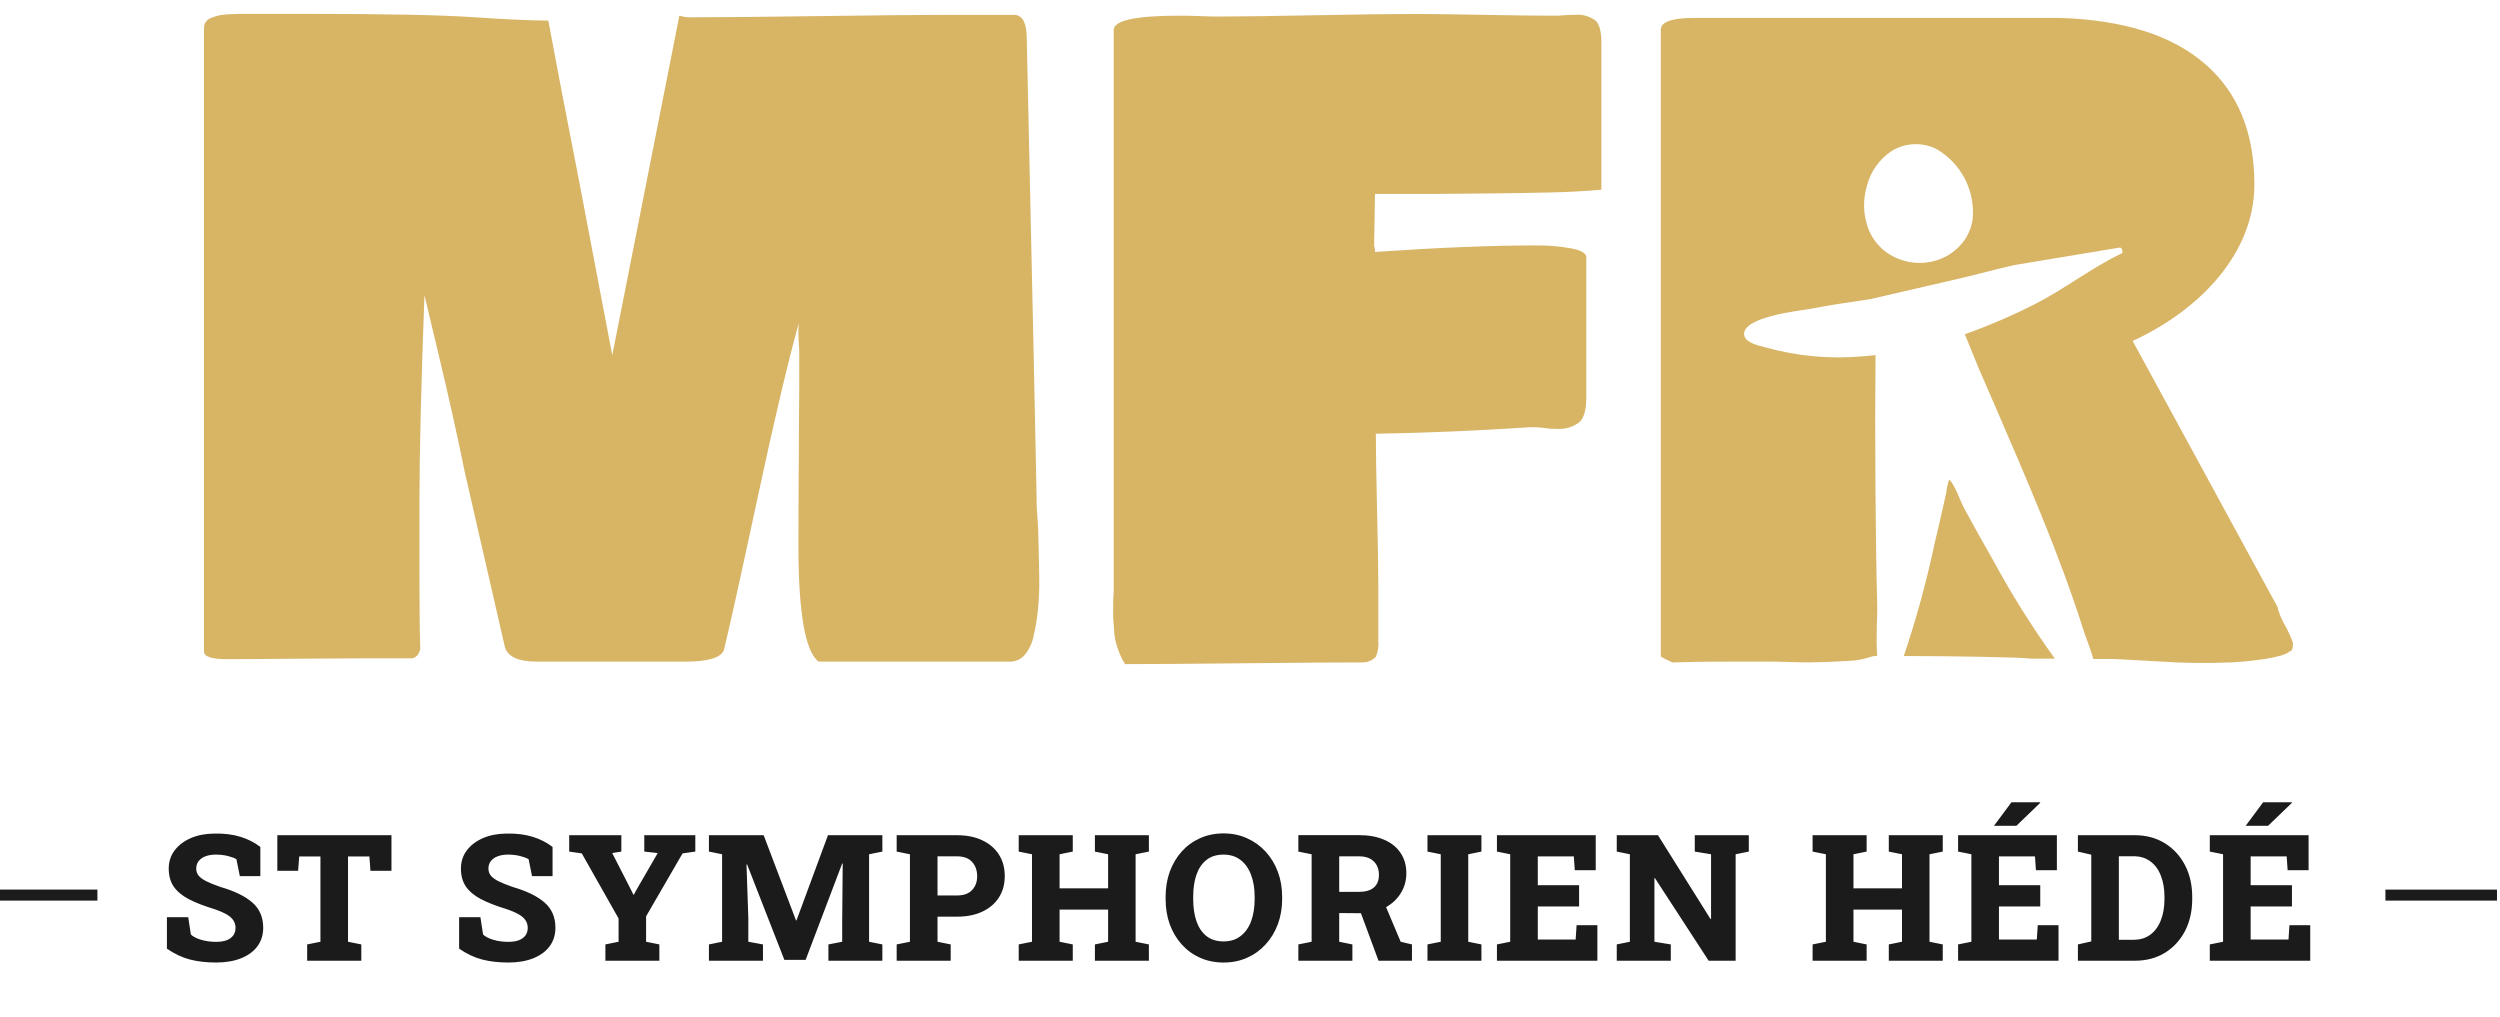 <svg width="177" height="72" viewBox="0 0 177 72" fill="none" xmlns="http://www.w3.org/2000/svg">
<g clip-path="url(#clip0_8047_3686)">
<path d="M73.386 34.92C73.386 35.276 73.386 35.845 73.446 36.571C73.506 37.297 73.515 38.027 73.534 38.697C73.552 39.368 73.57 40.121 73.58 40.944C73.591 41.69 73.561 42.435 73.487 43.177C73.424 43.8 73.321 44.417 73.179 45.026C73.084 45.526 72.864 45.992 72.538 46.381C72.407 46.531 72.245 46.649 72.063 46.729C71.882 46.809 71.685 46.848 71.486 46.843H57.953C57.003 46.113 56.528 43.376 56.528 38.633C56.528 36.904 56.537 34.825 56.555 32.396C56.555 29.969 56.588 28.235 56.588 27.204V25.124C56.588 24.943 56.588 24.601 56.542 24.093C56.519 23.702 56.519 23.309 56.542 22.918C55.748 25.794 54.779 29.91 53.632 35.267C52.485 40.624 51.694 44.205 51.257 46.011C51.057 46.566 50.148 46.843 48.527 46.843H38.005C36.72 46.843 35.968 46.506 35.75 45.831L32.9 33.395C32.642 32.125 32.361 30.806 32.056 29.437C31.752 28.069 31.391 26.511 30.973 24.763L30.051 20.898C29.817 27.247 29.699 32.088 29.696 35.419V40.653C29.696 42.995 29.715 44.761 29.756 45.951C29.636 46.39 29.419 46.608 29.101 46.608H26.311C25.146 46.608 23.435 46.617 21.179 46.635C18.924 46.658 17.209 46.668 16.042 46.668C14.977 46.668 14.442 46.487 14.442 46.131V2.008C14.436 1.843 14.483 1.681 14.576 1.545C14.679 1.405 14.825 1.302 14.991 1.25C15.17 1.182 15.353 1.127 15.539 1.083C15.764 1.039 15.993 1.014 16.222 1.009L16.904 0.981C17.084 0.981 17.31 0.981 17.587 0.981H18.122H21.603C27.241 0.981 31.214 1.06 33.523 1.217C35.831 1.374 37.597 1.455 38.821 1.458C39.31 4.117 40.068 8.067 41.094 13.307L43.349 25.151L48.099 1.111C48.293 1.167 48.492 1.206 48.693 1.226C50.808 1.226 53.935 1.197 58.072 1.139C62.21 1.08 65.337 1.051 67.451 1.051H71.864C72.418 1.112 72.694 1.667 72.694 2.715C73.119 21.941 73.349 32.676 73.386 34.92Z" fill="#D8B465"/>
<path d="M78.851 41.882V2.123C78.851 1.448 80.388 1.111 83.462 1.111C83.794 1.111 84.278 1.111 84.9 1.138C85.523 1.166 85.952 1.171 86.192 1.171C87.753 1.171 90.083 1.14 93.182 1.078C96.281 1.017 98.62 0.987 100.2 0.99C101.288 0.99 102.905 1.01 105.051 1.051C107.2 1.092 108.864 1.111 110.054 1.111C110.211 1.111 110.451 1.111 110.764 1.078C111.078 1.046 111.318 1.051 111.479 1.051C112.006 0.996 112.535 1.139 112.964 1.453C113.24 1.721 113.379 2.239 113.379 3.015V13.431C112.229 13.533 111.032 13.598 109.787 13.626C108.542 13.658 106.955 13.681 105.037 13.7C103.119 13.718 101.92 13.732 101.445 13.732H97.35C97.35 14.105 97.341 14.65 97.323 15.368C97.323 16.081 97.29 16.631 97.29 17.005V17.421C97.34 17.554 97.361 17.696 97.35 17.837C101.842 17.529 105.641 17.375 108.749 17.375C109.579 17.367 110.408 17.436 111.225 17.583C111.949 17.722 112.309 17.93 112.309 18.207V28.147C112.309 29.021 112.143 29.608 111.806 29.904C111.355 30.243 110.796 30.407 110.234 30.366C110.073 30.366 109.773 30.366 109.372 30.306C108.97 30.246 108.629 30.246 108.389 30.246C104.375 30.505 100.715 30.659 97.41 30.708C97.41 31.919 97.44 33.744 97.498 36.182C97.556 38.62 97.586 40.445 97.586 41.656V45.354C97.621 45.744 97.561 46.136 97.41 46.496C97.178 46.743 96.859 46.888 96.52 46.899C94.621 46.899 91.811 46.919 88.091 46.959C84.372 46.999 81.562 47.019 79.662 47.019C79.499 46.778 79.364 46.519 79.261 46.247C79.163 46.004 79.078 45.755 79.007 45.502C78.933 45.199 78.889 44.889 78.874 44.578C78.846 44.194 78.823 43.917 78.814 43.746C78.804 43.575 78.814 43.255 78.814 42.779C78.814 42.303 78.851 42.003 78.851 41.882Z" fill="#D8B465"/>
<path d="M141.151 39.733C140.432 38.484 139.736 37.227 139.049 35.965C138.814 35.535 138.417 34.328 137.997 33.94V33.963C137.894 34.262 137.826 34.573 137.795 34.888C137.522 36.117 137.237 37.347 136.946 38.586C136.38 41.246 135.66 43.87 134.788 46.446C137.974 46.446 143.457 46.533 143.771 46.635H145.486C143.896 44.429 142.448 42.124 141.151 39.733Z" fill="#D8B465"/>
<path d="M161.782 44.282C161.537 43.865 161.352 43.415 161.233 42.946L150.992 24.139C155.82 21.92 159.61 17.879 159.61 13.076C159.61 9.377 158.437 6.52 156.092 4.504C153.746 2.489 150.329 1.41 145.841 1.268H119.959C118.372 1.268 117.584 1.55 117.584 2.105V46.487C117.853 46.641 118.13 46.78 118.414 46.903C119.641 46.867 120.152 46.843 122.564 46.843H125.271C125.464 46.843 126.013 46.843 126.903 46.876C127.793 46.908 128.508 46.899 129.052 46.876C129.596 46.853 130.223 46.834 130.924 46.788C131.476 46.767 132.022 46.661 132.543 46.474C132.662 46.449 132.784 46.437 132.907 46.437C132.796 45.114 132.939 43.45 132.907 42.793C132.782 38.374 132.736 30.579 132.787 25.142C132.492 25.174 132.201 25.202 131.906 25.225C129.581 25.437 127.237 25.223 124.989 24.592C124.593 24.476 123.56 24.301 123.486 23.709C123.329 22.433 127.41 21.998 128.213 21.86C129.596 21.582 131.007 21.397 132.409 21.18L139.127 19.627C140.921 19.164 142.503 18.785 142.613 18.767L150.083 17.528H150.116C150.145 17.541 150.172 17.56 150.194 17.584C150.217 17.608 150.234 17.636 150.245 17.666V17.694C150.247 17.703 150.247 17.713 150.245 17.722C150.277 17.81 150.282 17.898 150.245 17.925C148.11 18.933 146.182 20.463 144.061 21.536C142.458 22.351 140.804 23.062 139.109 23.663C139.57 24.8 140.072 26.03 140.109 26.113C140.478 26.954 140.847 27.796 141.207 28.642C143.48 33.917 145.818 39.243 147.547 44.726C147.662 45.091 147.985 45.868 148.211 46.658H149.641C149.774 46.658 150.867 46.718 152.905 46.834C154.618 46.951 156.336 46.971 158.051 46.894C159.435 46.816 161.671 46.557 162.105 46.122C162.266 46.122 162.344 45.923 162.344 45.526C162.195 45.095 162.007 44.678 161.782 44.282ZM139.648 15.618C139.557 16.159 139.337 16.669 139.007 17.107C138.664 17.553 138.228 17.919 137.73 18.18C137.234 18.431 136.69 18.578 136.135 18.608C135.579 18.64 135.024 18.555 134.502 18.36C133.984 18.174 133.512 17.878 133.119 17.491C132.742 17.113 132.45 16.657 132.266 16.155C131.914 15.197 131.881 14.15 132.174 13.173C132.432 12.143 133.07 11.25 133.958 10.672C134.431 10.389 134.967 10.231 135.517 10.209C136.059 10.188 136.598 10.302 137.084 10.542C137.963 11.044 138.674 11.794 139.131 12.698C139.588 13.602 139.769 14.621 139.653 15.628L139.648 15.618Z" fill="#D8B465"/>
<path d="M15.302 68.147C14.615 68.147 13.996 68.076 13.447 67.934C12.898 67.791 12.355 67.535 11.818 67.165V64.937H13.325L13.514 66.164C13.669 66.314 13.909 66.438 14.234 66.536C14.56 66.634 14.916 66.683 15.302 66.683C15.599 66.683 15.85 66.644 16.053 66.567C16.256 66.485 16.411 66.371 16.517 66.225C16.623 66.074 16.676 65.897 16.676 65.694C16.676 65.498 16.627 65.326 16.529 65.175C16.436 65.02 16.279 64.878 16.059 64.748C15.839 64.618 15.542 64.489 15.168 64.363C14.436 64.139 13.832 63.904 13.355 63.655C12.883 63.403 12.53 63.106 12.293 62.764C12.062 62.418 11.946 61.995 11.946 61.495C11.946 61.011 12.082 60.585 12.355 60.219C12.631 59.849 13.01 59.558 13.49 59.346C13.97 59.135 14.523 59.025 15.15 59.017C15.854 59.001 16.476 59.076 17.017 59.243C17.558 59.41 18.03 59.65 18.433 59.963V62.032H16.981L16.737 60.83C16.59 60.744 16.387 60.669 16.126 60.604C15.87 60.539 15.585 60.506 15.272 60.506C15.003 60.506 14.765 60.545 14.558 60.622C14.354 60.695 14.192 60.807 14.07 60.958C13.952 61.104 13.893 61.285 13.893 61.501C13.893 61.676 13.943 61.833 14.045 61.971C14.147 62.109 14.322 62.243 14.57 62.374C14.818 62.5 15.162 62.64 15.601 62.795C16.594 63.08 17.347 63.446 17.86 63.893C18.376 64.341 18.635 64.937 18.635 65.681C18.635 66.198 18.494 66.642 18.214 67.012C17.937 67.378 17.548 67.659 17.048 67.854C16.547 68.05 15.966 68.147 15.302 68.147ZM21.747 68.019V66.866L22.687 66.676V60.64H21.185L21.106 61.654H19.635V59.133H27.716V61.654H26.227L26.153 60.64H24.64V66.676L25.58 66.866V68.019H21.747ZM35.99 68.147C35.303 68.147 34.684 68.076 34.135 67.934C33.586 67.791 33.043 67.535 32.506 67.165V64.937H34.013L34.202 66.164C34.357 66.314 34.597 66.438 34.922 66.536C35.248 66.634 35.604 66.683 35.99 66.683C36.288 66.683 36.538 66.644 36.741 66.567C36.945 66.485 37.099 66.371 37.205 66.225C37.311 66.074 37.364 65.897 37.364 65.694C37.364 65.498 37.315 65.326 37.217 65.175C37.124 65.02 36.967 64.878 36.747 64.748C36.528 64.618 36.231 64.489 35.856 64.363C35.124 64.139 34.52 63.904 34.044 63.655C33.572 63.403 33.218 63.106 32.982 62.764C32.75 62.418 32.634 61.995 32.634 61.495C32.634 61.011 32.77 60.585 33.043 60.219C33.319 59.849 33.698 59.558 34.178 59.346C34.658 59.135 35.211 59.025 35.838 59.017C36.542 59.001 37.164 59.076 37.706 59.243C38.247 59.41 38.719 59.65 39.121 59.963V62.032H37.669L37.425 60.83C37.278 60.744 37.075 60.669 36.815 60.604C36.558 60.539 36.273 60.506 35.96 60.506C35.691 60.506 35.453 60.545 35.246 60.622C35.042 60.695 34.88 60.807 34.758 60.958C34.64 61.104 34.581 61.285 34.581 61.501C34.581 61.676 34.632 61.833 34.733 61.971C34.835 62.109 35.01 62.243 35.258 62.374C35.506 62.5 35.85 62.64 36.29 62.795C37.282 63.08 38.035 63.446 38.548 63.893C39.065 64.341 39.323 64.937 39.323 65.681C39.323 66.198 39.182 66.642 38.902 67.012C38.625 67.378 38.236 67.659 37.736 67.854C37.236 68.05 36.654 68.147 35.99 68.147ZM42.862 68.019V66.866L43.796 66.676V65.028L41.19 60.421L40.299 60.292V59.133H43.991V60.292L43.344 60.396L44.699 63.045L44.84 63.338H44.882L45.029 63.057L46.567 60.396L45.615 60.292V59.133H49.228V60.292L48.325 60.421L45.743 64.876V66.676L46.683 66.866V68.019H42.862ZM50.192 68.019V66.866L51.125 66.676V60.482L50.192 60.292V59.133H51.125H54.067L56.356 65.163H56.392L58.62 59.133H62.471V60.292L61.531 60.482V66.676L62.471 66.866V68.019H58.651V66.866L59.627 66.676V65.23L59.664 61.141L59.627 61.135L57.039 67.958H55.532L52.895 61.202L52.852 61.208L52.981 64.998V66.676L54.018 66.866V68.019H50.192ZM63.484 68.019V66.866L64.424 66.676V60.482L63.484 60.292V59.133H64.424H67.756C68.452 59.133 69.052 59.255 69.556 59.499C70.065 59.739 70.456 60.077 70.728 60.512C71.001 60.944 71.137 61.448 71.137 62.026C71.137 62.599 71.001 63.102 70.728 63.533C70.456 63.965 70.065 64.3 69.556 64.54C69.052 64.78 68.452 64.9 67.756 64.9H66.377V66.676L67.31 66.866V68.019H63.484ZM66.377 63.399H67.756C68.228 63.399 68.584 63.271 68.824 63.014C69.064 62.758 69.184 62.433 69.184 62.038C69.184 61.627 69.064 61.289 68.824 61.025C68.584 60.76 68.228 60.628 67.756 60.628H66.377V63.399ZM72.125 68.019V66.866L73.065 66.676V60.482L72.125 60.292V59.133H75.952V60.292L75.018 60.482V62.892H78.454V60.482L77.52 60.292V59.133H78.454H80.401H81.341V60.292L80.401 60.482V66.676L81.341 66.866V68.019H77.52V66.866L78.454 66.676V64.4H75.018V66.676L75.952 66.866V68.019H72.125ZM86.632 68.147C86.026 68.147 85.47 68.035 84.966 67.811C84.465 67.588 84.032 67.272 83.666 66.866C83.3 66.459 83.017 65.983 82.817 65.437C82.622 64.888 82.525 64.29 82.525 63.643V63.503C82.525 62.86 82.622 62.266 82.817 61.721C83.017 61.175 83.298 60.699 83.66 60.292C84.026 59.886 84.459 59.57 84.96 59.346C85.464 59.119 86.02 59.005 86.626 59.005C87.228 59.005 87.781 59.119 88.286 59.346C88.79 59.57 89.23 59.886 89.604 60.292C89.978 60.699 90.267 61.175 90.471 61.721C90.674 62.266 90.776 62.86 90.776 63.503V63.643C90.776 64.29 90.674 64.888 90.471 65.437C90.267 65.983 89.978 66.459 89.604 66.866C89.234 67.272 88.796 67.588 88.292 67.811C87.787 68.035 87.234 68.147 86.632 68.147ZM86.632 66.652C87.108 66.652 87.509 66.526 87.834 66.273C88.164 66.021 88.412 65.671 88.579 65.224C88.746 64.772 88.829 64.245 88.829 63.643V63.49C88.829 62.901 88.744 62.382 88.573 61.934C88.406 61.487 88.158 61.137 87.828 60.885C87.503 60.632 87.102 60.506 86.626 60.506C86.138 60.506 85.735 60.632 85.417 60.885C85.1 61.133 84.864 61.481 84.709 61.928C84.555 62.372 84.478 62.892 84.478 63.49V63.643C84.478 64.245 84.555 64.772 84.709 65.224C84.868 65.675 85.106 66.027 85.424 66.28C85.745 66.528 86.148 66.652 86.632 66.652ZM91.923 68.019V66.866L92.863 66.676V60.482L91.923 60.292V59.127H96.213C96.905 59.127 97.501 59.237 98.002 59.456C98.506 59.672 98.893 59.983 99.161 60.39C99.434 60.793 99.57 61.273 99.57 61.831C99.57 62.351 99.434 62.827 99.161 63.259C98.893 63.686 98.518 64.026 98.038 64.278C97.562 64.53 97.015 64.656 96.396 64.656L94.816 64.644V66.676L95.749 66.866V68.019H91.923ZM97.599 68.019L96.244 64.357L97.977 63.851L99.167 66.676L99.967 66.866V68.019H97.599ZM94.816 63.143H96.207C96.675 63.143 97.029 63.041 97.269 62.837C97.509 62.63 97.629 62.331 97.629 61.94C97.629 61.542 97.507 61.224 97.263 60.988C97.023 60.748 96.673 60.628 96.213 60.628H94.816V63.143ZM101.065 68.019V66.866L102.005 66.676V60.482L101.065 60.292V59.133H104.885V60.292L103.952 60.482V66.676L104.885 66.866V68.019H101.065ZM105.983 68.019V66.866L106.923 66.676V60.482L105.983 60.292V59.133H112.978V61.611H111.495L111.427 60.634H108.876V62.673H111.8V64.18H108.876V66.518H111.556L111.623 65.505H113.094V68.019H105.983ZM114.466 68.019V66.866L115.394 66.676V60.482L114.466 60.292V59.133H115.394H117.384L121.107 65.071L121.143 65.065V60.482L119.99 60.292V59.133H122.883H123.816V60.292L122.883 60.482V68.019H120.972L117.17 62.172H117.133V66.676L118.293 66.866V68.019H114.466ZM128.332 68.019V66.866L129.272 66.676V60.482L128.332 60.292V59.133H132.158V60.292L131.225 60.482V62.892H134.661V60.482L133.727 60.292V59.133H134.661H136.608H137.547V60.292L136.608 60.482V66.676L137.547 66.866V68.019H133.727V66.866L134.661 66.676V64.4H131.225V66.676L132.158 66.866V68.019H128.332ZM138.633 68.019V66.866L139.573 66.676V60.482L138.633 60.292V59.133H145.627V61.611H144.144L144.077 60.634H141.526V62.673H144.45V64.18H141.526V66.518H144.205L144.273 65.505H145.743V68.019H138.633ZM141.172 58.468L142.411 56.801H144.437L144.45 56.838L142.759 58.468H141.215H141.172ZM147.116 68.019V66.866L148.062 66.652V60.512L147.116 60.292V59.133H148.062H151.144C151.942 59.133 152.646 59.32 153.256 59.694C153.866 60.065 154.344 60.579 154.69 61.239C155.036 61.894 155.209 62.648 155.209 63.503V63.655C155.209 64.506 155.038 65.26 154.696 65.92C154.354 66.575 153.878 67.089 153.268 67.464C152.658 67.834 151.954 68.019 151.156 68.019H147.116ZM150.015 66.536H151.053C151.529 66.536 151.927 66.414 152.249 66.17C152.574 65.926 152.821 65.588 152.987 65.157C153.158 64.721 153.244 64.221 153.244 63.655V63.497C153.244 62.927 153.158 62.426 152.987 61.995C152.821 61.564 152.574 61.228 152.249 60.988C151.927 60.744 151.529 60.622 151.053 60.622H150.015V66.536ZM156.453 68.019V66.866L157.393 66.676V60.482L156.453 60.292V59.133H163.448V61.611H161.965L161.897 60.634H159.346V62.673H162.27V64.18H159.346V66.518H162.026L162.093 65.505H163.564V68.019H156.453ZM158.992 58.468L160.231 56.801H162.258L162.27 56.838L160.579 58.468H159.035H158.992Z" fill="#1B1B1B"/>
<line x1="6.897" y1="63.372" x2="-0.103" y2="63.372" stroke="#1B1B1B" stroke-width="0.781"/>
<line x1="176.888" y1="63.372" x2="168.888" y2="63.372" stroke="#1B1B1B" stroke-width="0.781"/>
</g>
<defs>
<clipPath id="clip0_8047_3686">
<rect width="176.786" height="70.038" fill="white" transform="translate(0 0.981)"/>
</clipPath>
</defs>
</svg>
